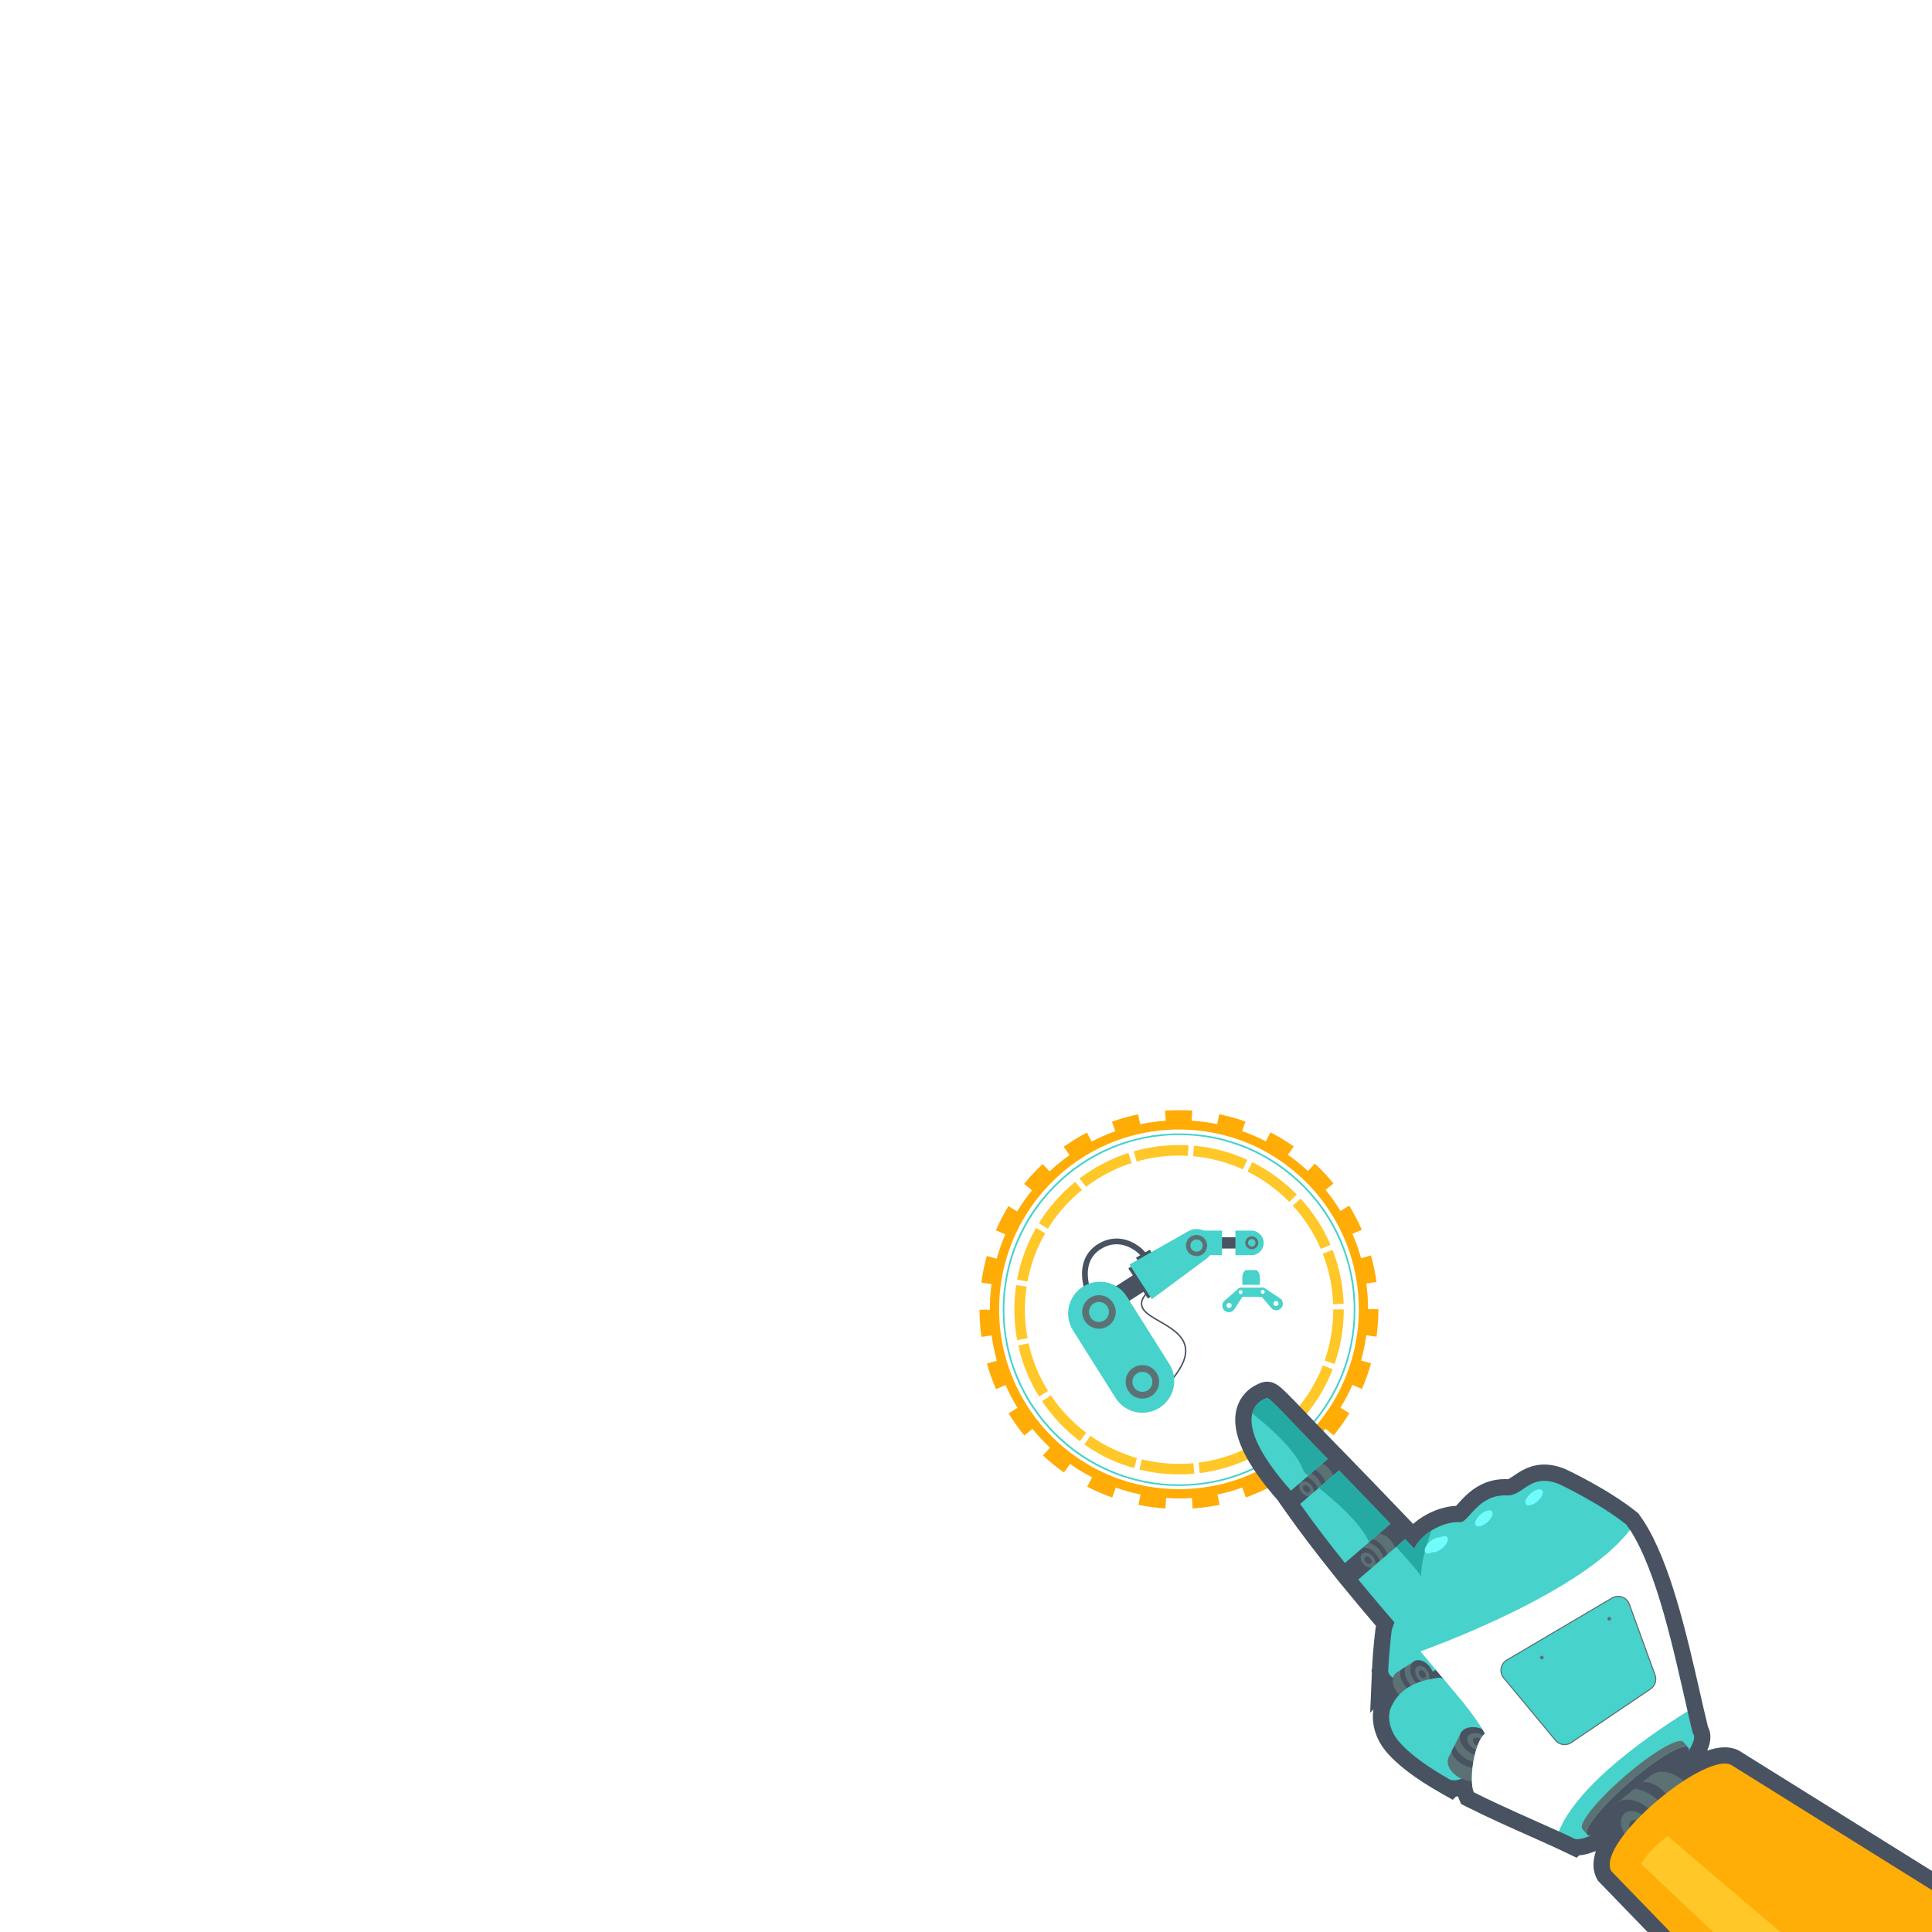 <?xml version="1.0" encoding="UTF-8"?> <svg xmlns="http://www.w3.org/2000/svg" width="442" height="442" viewBox="0 0 442 442" fill="none"><rect x="0" y="0" width="442" height="442" fill="#333333" stroke="none"/><g clip-path="url(#clip0_637_3)"><rect width="442" height="442" fill="white"></rect><g clip-path="url(#clip1_637_3)"><path d="M268.472 315.441L268.217 315.233C270.464 312.471 271.379 310.167 271.014 308.189C270.518 305.498 267.687 303.866 265.189 302.426C263.787 301.618 262.464 300.855 261.715 299.989C261.154 299.339 260.921 298.635 261.024 297.898C261.256 296.224 263.124 294.977 263.203 294.925L263.384 295.2C263.366 295.213 261.561 296.419 261.35 297.945C261.262 298.584 261.468 299.201 261.965 299.776C262.676 300.6 263.977 301.349 265.354 302.143C267.914 303.619 270.814 305.29 271.338 308.131C271.722 310.208 270.785 312.6 268.472 315.441Z" fill="#495260"></path><path d="M248.822 297.058C248.781 296.973 247.81 294.94 247.59 292.409C247.291 288.951 248.541 286.254 251.204 284.606C253.149 283.402 255.291 283.053 257.396 283.598C259.825 284.226 261.761 285.952 262.305 286.921L261.156 287.566C260.793 286.92 259.172 285.418 257.067 284.874C255.292 284.416 253.553 284.702 251.897 285.726C249.653 287.113 248.647 289.324 248.904 292.294C249.102 294.588 250 296.465 250.008 296.485L248.822 297.058Z" fill="#495260"></path><path d="M263.068 285.891L259.891 287.726L260.394 288.597L263.571 286.763L263.068 285.891Z" fill="#495260"></path><path d="M287.267 283.593H285.098V293.641H287.267V283.593Z" fill="white"></path><path d="M287.499 290.575H284.957C284.505 290.943 284.218 291.503 284.219 292.133L284.222 293.972L288.24 293.967L288.237 292.128C288.237 291.502 287.949 290.944 287.499 290.575Z" fill="#47D2CB"></path><path d="M288.616 293.965H283.867V294.541H288.616V293.965Z" fill="white"></path><path d="M282.885 304.443L282.07 304.562L279.762 298.591L281.981 298.268L282.885 304.443Z" fill="white"></path><path d="M291.343 304.4L292.164 304.369L293.347 298.077L291.105 298.163L291.343 304.4Z" fill="white"></path><path d="M288.781 296.702L284 296.698C283.418 296.698 282.941 296.221 282.941 295.639C282.941 295.057 283.419 294.58 284.001 294.58L288.783 294.584C289.365 294.584 289.841 295.062 289.841 295.644C289.841 296.226 289.363 296.702 288.781 296.702Z" fill="#47D2CB"></path><path d="M284.552 294.925C284.22 294.562 283.659 294.528 283.287 294.85L280.16 297.546C279.437 298.157 279.449 299.275 280.184 299.872C280.884 300.439 281.92 300.271 282.407 299.513L284.645 296.027C284.867 295.681 284.828 295.229 284.552 294.925Z" fill="#47D2CB"></path><path d="M280.737 298.296C280.488 298.612 280.619 299.073 280.998 299.209C281.227 299.29 281.49 299.215 281.642 299.025C281.891 298.71 281.76 298.248 281.381 298.113C281.152 298.031 280.888 298.107 280.737 298.296Z" fill="white"></path><path d="M283.477 295.334C283.285 295.576 283.387 295.931 283.677 296.034C283.853 296.097 284.056 296.039 284.172 295.892C284.365 295.65 284.263 295.295 283.973 295.192C283.796 295.129 283.594 295.187 283.477 295.334Z" fill="white"></path><path d="M288.096 294.97C288.376 294.565 288.927 294.458 289.339 294.728L292.795 296.989C293.592 297.499 293.728 298.609 293.078 299.297C292.46 299.951 291.41 299.922 290.827 299.235L288.149 296.074C287.883 295.76 287.861 295.307 288.096 294.97Z" fill="#47D2CB"></path><path d="M288.458 295.471C288.399 295.774 288.654 296.042 288.959 296C289.144 295.974 289.297 295.83 289.333 295.646C289.391 295.344 289.137 295.075 288.831 295.118C288.646 295.144 288.494 295.288 288.458 295.471Z" fill="white"></path><path d="M291.343 298.118C291.267 298.512 291.597 298.861 291.996 298.805C292.237 298.772 292.436 298.583 292.482 298.345C292.558 297.95 292.228 297.601 291.829 297.657C291.589 297.691 291.389 297.879 291.343 298.118Z" fill="white"></path><path d="M286.595 283.064H278.602V285.636H286.595V283.064Z" fill="#495260"></path><path d="M279.575 287.164H274.397C272.842 287.164 271.582 285.905 271.582 284.35C271.582 282.795 272.842 281.535 274.397 281.535H279.575V287.164Z" fill="#47D2CB"></path><path d="M286.282 287.164H282.633V281.535H286.282C287.837 281.535 289.097 282.795 289.097 284.35C289.097 285.905 287.837 287.164 286.282 287.164Z" fill="#47D2CB"></path><path d="M286.947 285.693C286.193 286.009 285.321 285.653 285.006 284.899C284.69 284.144 285.046 283.273 285.801 282.958C286.555 282.643 287.427 282.997 287.742 283.752C288.058 284.506 287.702 285.378 286.947 285.693ZM286.041 283.534C285.604 283.717 285.398 284.221 285.581 284.658C285.765 285.095 286.268 285.301 286.705 285.118C287.142 284.936 287.348 284.431 287.166 283.994C286.983 283.557 286.478 283.351 286.041 283.534Z" fill="#5C7174"></path><path d="M264.041 296.152L259.578 289.245L258.136 290.176L262.599 297.083L264.041 296.152Z" fill="#495260"></path><path d="M249.888 300.399C249.218 299.358 249.519 297.971 250.561 297.301L262.094 289.878L264.52 293.647L252.986 301.07C251.945 301.74 250.558 301.439 249.888 300.397V300.399Z" fill="#495260"></path><path d="M263.521 297.221L275.998 287.983C277.602 286.796 278.004 284.567 276.918 282.893C275.83 281.22 273.63 280.681 271.893 281.663L258.402 289.301L263.52 297.222L263.521 297.221Z" fill="#47D2CB"></path><path d="M275.058 286.989C273.937 287.716 272.434 287.397 271.707 286.277C270.979 285.156 271.298 283.653 272.419 282.926C273.54 282.199 275.043 282.518 275.77 283.639C276.498 284.759 276.179 286.262 275.058 286.989ZM272.975 283.781C272.326 284.202 272.141 285.073 272.563 285.721C272.984 286.37 273.855 286.555 274.503 286.133C275.152 285.712 275.337 284.841 274.915 284.193C274.494 283.544 273.623 283.359 272.975 283.781Z" fill="#5C7174"></path><path d="M265.247 322.09C261.848 324.231 257.356 323.213 255.213 319.814L245.488 304.386C243.346 300.987 244.365 296.496 247.765 294.354C251.165 292.213 255.657 293.231 257.799 296.63L267.524 312.058C269.666 315.457 268.647 319.948 265.247 322.09Z" fill="#47D2CB"></path><path d="M249.374 296.907C247.585 298.035 247.048 300.399 248.177 302.189C249.305 303.978 251.669 304.514 253.459 303.387C255.249 302.259 255.785 299.894 254.658 298.106C253.53 296.316 251.165 295.78 249.376 296.907H249.374ZM252.638 302.084C251.568 302.758 250.153 302.438 249.479 301.367C248.805 300.297 249.125 298.883 250.195 298.209C251.265 297.535 252.68 297.855 253.354 298.925C254.028 299.995 253.708 301.409 252.638 302.083V302.084Z" fill="#5C7174"></path><path d="M259.312 312.896C257.522 314.024 256.986 316.388 258.114 318.178C259.242 319.967 261.607 320.503 263.397 319.377C265.187 318.249 265.723 315.883 264.596 314.095C263.468 312.306 261.103 311.77 259.313 312.896H259.312ZM262.575 318.074C261.505 318.747 260.09 318.427 259.416 317.356C258.742 316.287 259.062 314.872 260.132 314.198C261.202 313.524 262.617 313.844 263.291 314.914C263.965 315.984 263.645 317.398 262.575 318.072V318.074Z" fill="#5C7174"></path><path d="M269.747 339.967C258.972 339.967 248.841 335.772 241.221 328.155C233.602 320.537 229.406 310.409 229.406 299.637C229.406 288.864 233.603 278.735 241.221 271.117C248.841 263.499 258.971 259.305 269.747 259.305C280.523 259.305 290.653 263.5 298.273 271.117C305.893 278.735 310.088 288.863 310.088 299.637C310.088 310.411 305.891 320.538 298.273 328.155C290.653 335.773 280.523 339.967 269.747 339.967ZM269.747 259.681C247.711 259.681 229.784 277.605 229.784 299.635C229.784 321.666 247.712 339.59 269.747 339.59C291.783 339.59 309.711 321.667 309.711 299.635C309.711 277.604 291.783 259.681 269.747 259.681Z" fill="#47D2CB"></path><path d="M312.988 299.513C312.988 297.515 312.849 295.549 312.585 293.623L314.919 293.301C314.634 291.247 314.205 289.197 313.645 287.206L311.386 287.842C310.851 285.931 310.186 284.073 309.404 282.28L311.549 281.343C310.721 279.448 309.753 277.593 308.67 275.826L306.679 277.043C305.652 275.356 304.51 273.747 303.266 272.224L305.069 270.751C303.76 269.149 302.328 267.622 300.813 266.211L299.23 267.911C297.789 266.568 296.258 265.322 294.644 264.184L295.981 262.288C294.288 261.093 292.496 260.006 290.658 259.057L289.593 261.113C287.85 260.209 286.039 259.423 284.169 258.761L284.939 256.581C282.984 255.89 280.964 255.328 278.932 254.912L278.468 257.175C276.559 256.783 274.603 256.516 272.61 256.386L272.762 254.08C270.704 253.944 268.599 253.948 266.542 254.089L266.701 256.395C264.71 256.531 262.754 256.803 260.846 257.203L260.374 254.939C258.345 255.361 256.328 255.928 254.378 256.626L255.155 258.803C253.286 259.47 251.477 260.263 249.738 261.17L248.67 259.115C246.836 260.07 245.049 261.161 243.359 262.36L244.699 264.252C243.09 265.394 241.562 266.644 240.126 267.991L238.538 266.295C237.026 267.71 235.598 269.241 234.293 270.848L236.1 272.317C234.86 273.845 233.723 275.458 232.699 277.147L230.704 275.935C229.627 277.706 228.664 279.568 227.84 281.466L229.988 282.398C229.21 284.194 228.551 286.056 228.022 287.971L225.759 287.34C225.206 289.332 224.782 291.385 224.504 293.438L226.839 293.753C226.583 295.65 226.453 297.583 226.453 299.549C226.453 299.58 226.453 299.612 226.453 299.643L224.09 299.645C224.092 301.72 224.235 303.809 224.514 305.851L226.861 305.53C227.133 307.501 227.539 309.43 228.068 311.307L225.782 311.948C226.34 313.941 227.044 315.914 227.873 317.814L230.055 316.862C230.848 318.674 231.761 320.419 232.783 322.09L230.744 323.334C231.821 325.099 233.03 326.806 234.34 328.412L236.195 326.898C237.44 328.423 238.788 329.86 240.227 331.203L238.591 332.955C240.105 334.368 241.73 335.69 243.419 336.884L244.806 334.922C246.409 336.054 248.093 337.077 249.846 337.986L248.739 340.123C250.58 341.077 252.504 341.912 254.455 342.605L255.261 340.334C257.101 340.988 259 341.517 260.947 341.917L260.46 344.279C262.483 344.697 264.559 344.977 266.629 345.116L266.789 342.709C267.756 342.775 268.732 342.807 269.716 342.807C270.7 342.807 271.703 342.773 272.685 342.706L272.849 345.113C274.919 344.972 276.994 344.689 279.018 344.269L278.528 341.908C280.472 341.506 282.369 340.974 284.207 340.32L285.015 342.59C286.965 341.896 288.886 341.06 290.726 340.104L289.616 337.968C291.368 337.061 293.051 336.036 294.652 334.903L296.041 336.864C297.73 335.67 299.352 334.347 300.865 332.934L299.227 331.182C300.667 329.84 302.014 328.401 303.259 326.874L305.114 328.386C306.424 326.779 307.633 325.069 308.709 323.303L306.668 322.061C307.691 320.387 308.602 318.639 309.394 316.825L311.577 317.774C312.404 315.873 313.106 313.898 313.665 311.902L311.377 311.263C311.905 309.386 312.308 307.457 312.58 305.485L314.926 305.804C315.204 303.763 315.344 301.674 315.344 299.598V299.514H312.984L312.988 299.513ZM309.338 310.691C308.828 312.508 308.196 314.271 307.453 315.976C306.702 317.7 305.834 319.364 304.861 320.955C303.884 322.557 302.799 324.086 301.618 325.534C300.434 326.986 299.151 328.356 297.782 329.63C296.417 330.907 294.962 332.09 293.432 333.17C291.909 334.246 290.31 335.221 288.643 336.083C286.992 336.941 285.276 337.69 283.501 338.318C281.753 338.94 279.95 339.446 278.103 339.829C276.292 340.203 274.437 340.46 272.547 340.587C271.614 340.651 270.67 340.682 269.722 340.682C268.774 340.682 267.858 340.651 266.937 340.589C265.048 340.463 263.193 340.21 261.382 339.836C259.532 339.455 257.727 338.951 255.977 338.33C254.202 337.702 252.483 336.955 250.829 336.1C249.161 335.236 247.56 334.262 246.035 333.186C244.503 332.106 243.048 330.924 241.679 329.649C240.31 328.375 239.028 327.007 237.843 325.555C236.662 324.11 235.576 322.582 234.598 320.981C233.625 319.393 232.757 317.731 232.005 316.01C231.259 314.306 230.626 312.543 230.115 310.728C229.612 308.944 229.226 307.11 228.965 305.236C228.712 303.406 228.579 301.535 228.576 299.636C228.576 299.605 228.576 299.574 228.576 299.542C228.576 297.674 228.7 295.833 228.942 294.031C229.193 292.155 229.571 290.319 230.065 288.533C230.569 286.712 231.196 284.944 231.936 283.235C232.682 281.507 233.544 279.84 234.515 278.244C235.488 276.636 236.569 275.102 237.748 273.649C238.93 272.191 240.21 270.817 241.577 269.534C242.943 268.252 244.397 267.063 245.928 265.977C247.452 264.895 249.052 263.915 250.72 263.046C252.374 262.183 254.093 261.431 255.869 260.795C257.619 260.168 259.425 259.658 261.278 259.273C263.094 258.894 264.952 258.635 266.847 258.504C267.797 258.437 268.754 258.405 269.721 258.405C270.688 258.405 271.563 258.436 272.471 258.496C274.367 258.621 276.226 258.874 278.042 259.246C279.896 259.627 281.706 260.134 283.461 260.754C285.24 261.385 286.963 262.133 288.618 262.992C290.29 263.855 291.895 264.833 293.422 265.912C294.957 266.994 296.414 268.18 297.785 269.458C299.155 270.738 300.44 272.108 301.624 273.562C302.807 275.01 303.892 276.543 304.87 278.145C305.842 279.737 306.708 281.4 307.459 283.125C308.202 284.83 308.834 286.597 309.343 288.412C309.843 290.198 310.227 292.034 310.484 293.91C310.736 295.74 310.866 297.609 310.867 299.509V299.542C310.867 301.46 310.736 303.347 310.481 305.195C310.224 307.07 309.841 308.904 309.338 310.689V310.691Z" fill="#FFAC07"></path><path d="M269.745 337.308C266.678 337.308 263.627 336.939 260.676 336.21L261.255 333.87C264.016 334.552 266.873 334.899 269.745 334.899C270.834 334.899 271.935 334.848 273.017 334.748L273.237 337.148C272.084 337.254 270.909 337.308 269.746 337.308H269.745ZM274.495 337.012L274.194 334.621C278.133 334.125 281.93 332.976 285.477 331.205L286.555 333.362C282.763 335.255 278.705 336.483 274.495 337.013V337.012ZM259.452 335.885C255.38 334.731 251.553 332.907 248.078 330.461L249.466 328.49C252.718 330.779 256.299 332.486 260.109 333.566L259.451 335.885H259.452ZM287.675 332.778L286.526 330.658C290.009 328.771 293.133 326.325 295.812 323.39L297.593 325.014C294.733 328.15 291.395 330.762 287.674 332.778H287.675ZM247.055 329.715C243.672 327.16 240.762 324.08 238.405 320.559L240.41 319.219C242.615 322.515 245.341 325.4 248.509 327.792L247.055 329.715ZM298.431 324.065L296.596 322.501C299.176 319.475 301.212 316.07 302.643 312.378L304.891 313.249C303.362 317.193 301.189 320.832 298.431 324.065ZM237.72 319.497C235.478 315.892 233.876 311.967 232.959 307.834L235.312 307.311C236.171 311.179 237.669 314.851 239.768 318.224L237.72 319.497ZM305.329 312.058L303.053 311.263C304.355 307.536 305.015 303.623 305.015 299.636V299.558H307.426V299.631C307.426 303.895 306.721 308.074 305.329 312.059V312.058ZM232.704 306.594C232.278 304.314 232.062 301.974 232.062 299.636C232.062 297.75 232.203 295.855 232.481 294.003L234.865 294.361C234.606 296.094 234.473 297.869 234.473 299.636C234.473 301.826 234.675 304.018 235.074 306.152L232.703 306.595L232.704 306.594ZM304.993 298.374C304.853 294.395 304.053 290.511 302.617 286.828L304.864 285.952C306.399 289.888 307.253 294.039 307.403 298.289L304.994 298.374H304.993ZM235.061 293.192L232.691 292.754C233.46 288.586 234.92 284.607 237.031 280.925L239.123 282.124C237.148 285.568 235.781 289.293 235.061 293.192ZM302.169 285.735C300.608 282.098 298.454 278.767 295.769 275.834L297.548 274.206C300.415 277.338 302.715 280.898 304.385 284.783L302.169 285.733V285.735ZM239.73 281.105L237.679 279.837C239.908 276.235 242.707 273.053 246 270.379L247.521 272.251C244.437 274.755 241.816 277.734 239.73 281.105ZM294.955 274.974C292.174 272.133 288.965 269.798 285.418 268.036L286.49 265.877C290.279 267.76 293.708 270.254 296.678 273.288L294.955 274.974ZM248.452 271.52L246.994 269.599C250.38 267.031 254.139 265.072 258.167 263.772L258.906 266.067C255.138 267.282 251.62 269.116 248.452 271.52ZM284.345 267.526C280.739 265.885 276.903 264.872 272.943 264.516L273.159 262.115C277.391 262.494 281.489 263.578 285.344 265.332L284.345 267.526ZM260.04 265.723L259.378 263.405C262.734 262.447 266.221 261.962 269.743 261.962C270.46 261.962 271.185 261.982 271.898 262.023L271.763 264.43C271.094 264.393 270.415 264.373 269.745 264.373C266.446 264.373 263.181 264.827 260.041 265.724L260.04 265.723Z" fill="#FFC727"></path><path d="M453.045 517C452.244 517 451.437 516.96 450.647 516.883L449.286 516.749L365.55 430.245L365.3 429.766C364.368 427.979 364.302 425.893 365.097 423.533C364.97 423.56 364.85 423.582 364.737 423.601C363.451 424.11 362.326 424.39 361.322 424.451L360.679 425.012L358.465 423.938C357.503 423.473 356.4 422.956 355.09 422.36C353.524 421.646 351.834 420.894 350.046 420.098C345.51 418.079 340.371 415.792 335.499 413.34L334.271 412.722L333.739 411.455C333.674 411.301 333.615 411.143 333.559 410.979C333.401 410.998 333.245 411.01 333.087 411.019L332.352 411.754L329.888 410.363C323.759 406.9 319.525 403.679 316.947 400.513C315.592 398.849 314.67 396.895 314.279 394.858C314.026 393.538 314.009 392.258 314.228 391.065L313.468 391.824L313.856 382.683L313.77 382.199L313.894 381.795C314.127 376.835 314.662 372.795 314.686 372.62L314.715 372.404L314.768 372.193C314.775 372.165 314.791 372.102 314.818 372.009C312.388 369.166 310.057 366.383 307.872 363.718L307.216 362.917L307.204 362.929L306.264 361.756L305.573 360.912L305.583 360.905L304.79 359.914C300.793 354.924 297.299 350.316 294.406 346.217L292.458 343.458L292.495 343.426C288.704 339.15 285.97 335.249 284.372 331.834C282.717 328.301 282.214 325.153 282.876 322.477C283.588 319.595 285.608 317.409 288.562 316.325L288.665 316.288L288.771 316.255C289.128 316.147 289.5 316.093 289.876 316.093C291.65 316.093 292.836 317.179 294.622 318.952C295.806 320.127 297.359 321.753 299.323 323.811C301.286 325.866 303.727 328.424 306.418 331.169L306.546 331.299L306.551 331.296L307.895 332.676L309.195 334.001L309.19 334.005C312.575 337.482 316.373 341.419 320.792 346.034L321.706 346.99L321.709 346.987L322.728 348.057L323.293 348.648C323.958 348.056 324.695 347.505 325.496 347.004C327.88 345.512 330.629 344.615 333.124 344.502C333.278 344.334 333.447 344.147 333.591 343.987C335.342 342.03 338.603 338.389 344.288 338.389C344.499 338.389 344.712 338.394 344.926 338.404C345.154 338.404 345.947 337.865 346.42 337.544C347.879 336.553 350.083 335.058 353.279 335.058C354.818 335.058 356.391 335.393 358.085 336.081L358.175 336.117L358.261 336.158C358.655 336.341 367.962 340.717 374.411 345.899L374.794 346.208L375.085 346.605C375.406 347.046 375.727 347.511 376.036 347.991C382.099 357.349 385.851 373.793 388.866 387.004C389.153 388.259 389.432 389.482 389.705 390.665C390.102 392.384 390.438 393.796 390.745 395.05C391.208 395.933 391.55 397.257 391.085 399.041C390.964 399.507 390.794 399.991 390.569 400.498C392.049 399.998 393.388 399.747 394.58 399.747C396.449 399.747 397.743 400.363 398.546 400.941L496.898 462.269L497.348 463.417C498.558 466.503 498.092 471.091 495.964 477.055C494.071 482.357 490.995 488.257 487.304 493.667C482.87 500.166 477.752 505.691 472.506 509.648C466.034 514.528 459.489 517.002 453.052 517.002H453.047L453.045 517Z" fill="#495260"></path><path d="M317.591 382.435C317.591 382.435 318.13 385.486 324.032 383.988C329.935 382.491 332.663 378.103 331.39 376.386C330.116 374.67 319.082 378.413 317.59 382.435H317.591Z" fill="#47D2CB"></path><path d="M323.253 388.517C324.358 387.81 324.414 385.924 323.378 384.306C322.342 382.687 320.606 381.948 319.501 382.655C318.396 383.362 318.34 385.248 319.376 386.866C320.412 388.485 322.148 389.224 323.253 388.517Z" fill="#5C7174"></path><path d="M323.813 379.884L319.5 382.659L323.253 388.521L327.565 385.746L323.813 379.884Z" fill="#5C7174"></path><path d="M327.269 385.934C328.374 385.227 328.43 383.341 327.394 381.723C326.358 380.104 324.622 379.365 323.517 380.072C322.411 380.779 322.356 382.665 323.392 384.283C324.428 385.902 326.164 386.641 327.269 385.934Z" fill="#495260"></path><path d="M326.521 384.763C327.185 384.339 327.218 383.207 326.596 382.235C325.973 381.263 324.931 380.819 324.268 381.243C323.604 381.668 323.571 382.8 324.193 383.772C324.815 384.744 325.858 385.188 326.521 384.763Z" fill="#5C7174"></path><path d="M325.972 382.635C325.672 382.166 325.169 381.951 324.849 382.156C324.529 382.36 324.512 382.906 324.813 383.376C325.113 383.845 325.616 384.059 325.936 383.855C326.256 383.65 326.272 383.104 325.972 382.635Z" fill="#495260"></path><path d="M321.452 381.402C321.452 381.402 320.989 383.063 322.24 384.848C323.492 386.634 325.58 387.023 325.58 387.023L324.645 387.624C324.645 387.624 322.85 387.814 321.265 385.412C319.682 383.013 320.55 381.983 320.55 381.983L321.453 381.402H321.452Z" fill="#495260"></path><path d="M338.404 392.513C338.655 393.028 338.777 393.627 338.828 394.265C338.962 395.922 338.623 397.855 338.858 399.321C338.885 399.492 338.905 399.662 338.926 399.833C338.537 401.304 337.925 402.693 336.837 403.831C336.273 404.42 335.639 404.945 334.984 405.427C334.236 405.976 333.442 406.471 332.581 406.833C332.295 406.951 332.013 407.052 331.716 407.12C326.681 404.276 322.353 401.259 319.83 398.162C317.89 395.779 317.186 392.487 318.39 390.29C320.146 386.512 323.757 384.703 327.723 384.061C328.32 383.961 328.924 383.892 329.531 383.845C331.102 384.272 335.606 388.952 338.403 392.514L338.404 392.513Z" fill="#47D2CB"></path><path d="M336.9 379.403C334.42 377.421 331.097 376.803 328 377.223H327.997C326.375 377.442 324.795 377.922 323.299 378.596C322.097 379.136 320.949 379.8 319.877 380.553C319.068 381.123 318.304 381.751 317.59 382.433C317.805 377.363 318.373 373.111 318.373 373.111C318.373 373.111 318.414 372.949 318.506 372.665C318.546 372.536 318.596 372.379 318.66 372.203C318.769 371.896 318.908 371.525 319.089 371.108C319.103 371.072 319.119 371.034 319.136 370.997C319.536 370.069 320.107 368.926 320.889 367.763C322.958 364.689 326.498 361.475 332.195 361.708C339.779 362.019 338.384 372.969 336.901 379.403H336.9Z" fill="#47D2CB"></path><path d="M320.888 367.765L328.001 377.224H327.998C326.376 377.444 324.796 377.924 323.3 378.598C323.047 377.453 321.747 372.434 318.508 372.666C318.548 372.537 318.598 372.381 318.662 372.205C318.771 371.898 318.91 371.527 319.091 371.11C319.105 371.074 319.121 371.036 319.138 370.999C319.538 370.07 320.109 368.927 320.891 367.765H320.888Z" fill="#47D2CB"></path><path d="M331.718 407.12C331.718 407.12 328.675 405.369 329.385 402.567C330.093 399.765 334.887 392.031 338.38 392.483C339.972 394.523 339.343 398.037 338.346 401.713C337.35 405.389 334.15 408.042 331.718 407.12Z" fill="#47D2CB"></path><path d="M338.407 392.513C338.658 393.028 338.78 393.627 338.831 394.265C337.2 394.697 334.732 395.118 334.967 393.65C335.308 391.505 327.936 384.264 327.727 384.06C328.324 383.96 328.928 383.891 329.535 383.844C331.106 384.271 335.61 388.951 338.407 392.513Z" fill="#47D2CB"></path><path d="M339.459 406.075C340.224 404.562 339.045 402.428 336.827 401.308C334.609 400.187 332.191 400.506 331.427 402.019C330.663 403.531 331.841 405.666 334.059 406.786C336.277 407.906 338.695 407.588 339.459 406.075Z" fill="#5C7174"></path><path d="M334.401 396.083L331.426 402.005L339.456 406.06L342.432 400.138L334.401 396.083Z" fill="#5C7174"></path><path d="M342.229 400.56C342.993 399.048 341.815 396.913 339.597 395.793C337.379 394.673 334.961 394.991 334.196 396.504C333.432 398.017 334.611 400.151 336.829 401.271C339.047 402.392 341.464 402.073 342.229 400.56Z" fill="#495260"></path><path d="M340.624 399.75C341.083 398.841 340.376 397.559 339.044 396.886C337.712 396.213 336.26 396.405 335.8 397.314C335.341 398.223 336.049 399.505 337.381 400.178C338.713 400.851 340.165 400.659 340.624 399.75Z" fill="#5C7174"></path><path d="M338.609 397.724C337.966 397.399 337.266 397.492 337.044 397.93C336.823 398.368 337.164 398.988 337.806 399.312C338.449 399.637 339.149 399.544 339.371 399.106C339.592 398.668 339.251 398.048 338.609 397.724Z" fill="#495260"></path><path d="M332.771 399.326C332.771 399.326 333.347 401.478 335.915 402.643C338.482 403.808 341.063 402.867 341.063 402.867L340.417 404.152C340.417 404.152 338.545 405.545 335.202 403.913C331.864 402.283 332.151 400.567 332.151 400.567L332.774 399.327L332.771 399.326Z" fill="#495260"></path><path d="M304.579 339.962C305.51 339.103 305.244 337.302 303.986 335.938C302.728 334.575 300.953 334.166 300.022 335.025C299.091 335.884 299.356 337.685 300.615 339.049C301.873 340.412 303.648 340.821 304.579 339.962Z" fill="#5C7174"></path><path d="M296.371 338.393L300.019 335.044L304.576 339.983L300.929 343.331L296.371 338.393Z" fill="#5C7174"></path><path d="M301.184 343.083C302.115 342.224 301.85 340.422 300.591 339.059C299.333 337.695 297.558 337.286 296.627 338.145C295.696 339.004 295.962 340.805 297.22 342.169C298.478 343.532 300.253 343.941 301.184 343.083Z" fill="#495260"></path><path d="M297.89 341.565C297.134 340.746 296.974 339.664 297.533 339.148C298.093 338.631 299.158 338.878 299.914 339.697C300.67 340.516 300.83 341.599 300.27 342.115C299.712 342.631 298.646 342.384 297.89 341.565Z" fill="#5C7174"></path><path d="M298.415 341.082C298.05 340.687 297.973 340.165 298.243 339.916C298.512 339.666 299.027 339.785 299.392 340.181C299.757 340.576 299.834 341.098 299.565 341.348C299.295 341.597 298.78 341.478 298.415 341.082Z" fill="#495260"></path><path d="M298.371 336.56C298.371 336.56 300.036 336.534 301.397 338.138C302.76 339.744 302.611 341.789 302.611 341.789L303.403 341.062C303.403 341.062 304.02 339.432 302.163 337.365C300.31 335.301 299.134 335.857 299.134 335.857L298.371 336.558V336.56Z" fill="#495260"></path><path d="M318.665 356.272C319.596 355.413 319.33 353.611 318.072 352.248C316.813 350.885 315.039 350.476 314.108 351.334C313.177 352.193 313.442 353.995 314.7 355.358C315.959 356.722 317.734 357.131 318.665 356.272Z" fill="#5C7174"></path><path d="M310.457 354.703L314.105 351.354L318.661 356.293L315.015 359.642L310.457 354.703Z" fill="#5C7174"></path><path d="M311.301 358.496C310.043 357.132 309.777 355.33 310.708 354.472C311.639 353.613 313.414 354.022 314.673 355.386C315.931 356.75 316.197 358.552 315.266 359.411C314.335 360.269 312.56 359.86 311.301 358.496Z" fill="#495260"></path><path d="M311.976 357.875C311.22 357.056 311.06 355.974 311.619 355.457C312.178 354.941 313.244 355.188 314 356.007C314.756 356.826 314.916 357.908 314.356 358.424C313.798 358.941 312.731 358.694 311.976 357.875Z" fill="#5C7174"></path><path d="M312.497 357.392C312.132 356.997 312.055 356.475 312.325 356.225C312.594 355.976 313.109 356.095 313.474 356.491C313.839 356.887 313.916 357.408 313.647 357.657C313.377 357.907 312.862 357.787 312.497 357.392Z" fill="#495260"></path><path d="M312.453 352.87C312.453 352.87 314.118 352.844 315.479 354.449C316.842 356.054 316.693 358.099 316.693 358.099L317.485 357.372C317.485 357.372 318.102 355.743 316.245 353.676C314.392 351.612 313.216 352.168 313.216 352.168L312.453 352.869V352.87Z" fill="#495260"></path><path d="M367.772 404.936C369.191 407.488 369.718 410.176 368.932 412.952L360.086 420.588C359.026 420.074 357.867 419.534 356.632 418.971C351.028 416.417 343.847 413.373 337.17 410.012C335.984 407.19 337.265 398.526 339.728 396.609C338.526 394.477 336.885 392.185 334.842 389.601C333.054 387.342 330.957 384.856 328.574 382.064C330.476 381.988 334.245 383.856 336 384.13C344.116 387.462 362.38 395.231 367.769 404.936H367.772Z" fill="#47D2CB"></path><path d="M372.075 348.8C372.355 349.184 372.632 349.586 372.904 350.008C379.171 359.68 382.996 378.184 386.074 391.502C386.529 393.469 386.968 395.323 387.395 397.019L360.758 420.01C359.793 418.911 358.795 417.77 357.775 416.595C350.819 408.593 342.684 398.96 334.843 389.606C332.395 386.688 329.977 383.796 327.633 380.989C326.732 379.913 325.843 378.848 324.968 377.801C322.504 374.85 320.143 372.025 317.948 369.398C317.948 369.398 312.857 362.491 321.54 356.257C322.042 355.894 322.591 355.534 323.192 355.179C323.285 354.883 323.4 354.591 323.537 354.307C324.321 352.654 325.772 351.219 327.468 350.158C329.555 348.853 332.013 348.112 334.062 348.224C335.996 348.373 338.085 341.807 344.747 342.122C348.546 342.303 350.038 336.833 356.682 339.53C356.682 339.53 365.902 343.84 372.077 348.801L372.075 348.8Z" fill="#47D2CB"></path><path d="M303.754 333.771L295.346 341.028C287.717 332.443 285.647 326.763 286.487 323.368C286.928 321.582 288.175 320.43 289.842 319.817C290.453 319.633 295.786 325.643 303.754 333.771Z" fill="#47D2CB"></path><path d="M344.428 376.411L332.356 386.177C332.356 386.177 330.54 384.225 327.633 380.986C323.51 376.392 317.189 369.213 310.75 361.357L321.452 352.119C322.149 352.853 322.844 353.581 323.535 354.304C324.233 355.038 324.926 355.768 325.612 356.489C335.942 367.353 344.427 376.411 344.427 376.411H344.428Z" fill="#47D2CB"></path><path d="M318.097 348.606L307.694 357.584C304.09 353.083 300.551 348.465 297.445 344.067L306.326 336.401C310.066 340.241 314.1 344.429 318.098 348.605L318.097 348.606Z" fill="#47D2CB"></path><path d="M376.201 411.553C383.8 404.995 388.783 398.314 387.33 396.631C385.877 394.948 378.538 398.9 370.939 405.458C363.34 412.016 358.358 418.696 359.811 420.379C361.264 422.062 368.602 418.111 376.201 411.553Z" fill="#47D2CB"></path><path d="M386.23 399.797C387.245 400.972 382.898 406.389 376.521 411.893C370.144 417.398 364.151 420.906 363.136 419.73C363.092 419.68 363.059 419.623 363.035 419.558C362.951 419.332 362.982 419.016 363.117 418.626C363.317 418.045 363.743 417.298 364.363 416.43C366.029 414.097 369.084 410.881 372.844 407.635C376.605 404.389 380.232 401.836 382.784 400.531C383.734 400.044 384.537 399.731 385.14 399.618C385.546 399.542 385.864 399.558 386.075 399.674C386.135 399.708 386.188 399.749 386.231 399.798L386.23 399.797Z" fill="#495260"></path><path d="M385.119 398.513L386.099 399.648L386.071 399.673C385.86 399.556 385.542 399.542 385.136 399.617C384.533 399.73 383.731 400.043 382.78 400.529C380.228 401.836 376.602 404.389 372.841 407.634C369.08 410.88 366.025 414.094 364.359 416.428C363.739 417.297 363.313 418.044 363.113 418.625C362.978 419.015 362.947 419.331 363.031 419.557L363.003 419.582L362.022 418.446C361.007 417.271 365.354 411.854 371.731 406.351C378.108 400.847 384.101 397.338 385.116 398.513H385.119Z" fill="#5C7174"></path><path d="M387.104 417.68C389.278 415.922 388.951 411.915 386.374 408.73C383.797 405.545 379.946 404.388 377.772 406.147C375.598 407.905 375.925 411.912 378.502 415.097C381.079 418.282 384.93 419.438 387.104 417.68Z" fill="#5C7174"></path><path d="M369.258 412.992L377.771 406.139L387.103 417.672L378.589 424.526L369.258 412.992Z" fill="#5C7174"></path><path d="M379.174 424.06C381.348 422.302 381.021 418.295 378.445 415.11C375.868 411.925 372.017 410.768 369.843 412.527C367.669 414.285 367.995 418.292 370.572 421.477C373.149 424.661 377 425.818 379.174 424.06Z" fill="#495260"></path><path d="M377.309 421.756C378.615 420.7 378.419 418.294 376.871 416.381C375.323 414.468 373.01 413.773 371.704 414.829C370.398 415.885 370.595 418.292 372.142 420.205C373.69 422.118 376.003 422.812 377.309 421.756Z" fill="#5C7174"></path><path d="M375.86 419.965C376.49 419.455 376.396 418.294 375.649 417.371C374.902 416.448 373.786 416.113 373.156 416.622C372.526 417.132 372.621 418.293 373.368 419.216C374.114 420.139 375.23 420.474 375.86 419.965Z" fill="#495260"></path><path d="M373.919 409.24C373.919 409.24 377.589 409.421 380.36 413.152C383.13 416.884 382.51 421.37 382.51 421.37L384.358 419.882C384.358 419.882 385.952 416.381 382.157 411.559C378.37 406.745 375.702 407.804 375.702 407.804L373.918 409.24H373.919Z" fill="#495260"></path><path d="M396.442 404.016C391.118 399.784 365.064 421.261 368.602 428.045L379.143 438.933L451.012 513.178C475.34 515.568 497.553 474.139 493.88 464.773L396.442 404.015V404.016Z" fill="#FFAD07"></path><path d="M372.906 350.007C379.173 359.679 382.998 378.183 386.076 391.5C381.656 394.245 374.202 399.181 367.773 404.936C363.674 408.608 359.991 412.611 357.777 416.592C357.334 417.388 356.95 418.182 356.634 418.972C351.029 416.419 343.849 413.375 337.171 410.014C335.986 407.192 337.267 398.528 339.729 396.611C338.528 394.479 336.887 392.187 334.844 389.603C331.458 385.565 328.126 381.578 324.969 377.798C327.755 376.8 362.097 364.304 372.906 350.007Z" fill="white"></path><path d="M313.214 352.819C311.306 348.37 305.15 343.101 301.699 340.393L306.324 336.402C310.064 340.242 314.098 344.43 318.096 348.606L313.214 352.82V352.819Z" fill="#24AAA3"></path><path d="M303.754 333.771L299.346 337.576C298.819 337.383 298.342 336.86 297.952 335.891C296.171 331.458 290.013 326.148 286.488 323.368C286.929 321.582 288.176 320.43 289.843 319.817C290.454 319.633 295.787 325.643 303.755 333.771H303.754Z" fill="#24AAA3"></path><path d="M327.469 350.156C326.917 351.751 326.124 354.205 325.616 356.488C325.267 358.059 325.055 359.55 325.151 360.624C324.257 359.388 322.79 357.669 321.541 356.252C320.583 355.164 319.753 354.257 319.41 353.883L321.456 352.117C322.153 352.851 322.848 353.579 323.538 354.303C324.323 352.65 325.774 351.215 327.469 350.154V350.156Z" fill="#24AAA3"></path><path d="M375.43 426.424C375.43 426.424 377.608 422.667 381.606 420.051C386.433 424.434 449.573 477.747 449.573 477.747L439.811 487.216L375.43 426.426V426.424Z" fill="#FFC727"></path><path d="M329.798 351.956C330.225 352.451 329.742 353.568 328.719 354.451C327.697 355.334 326.521 355.648 326.093 355.153C325.666 354.658 326.149 353.541 327.172 352.659C328.194 351.775 329.37 351.461 329.798 351.956Z" fill="#71FCFC"></path><path d="M331.107 351.66C331.534 352.156 331.051 353.272 330.028 354.155C329.005 355.038 327.83 355.352 327.402 354.857C326.975 354.362 327.457 353.245 328.48 352.363C329.503 351.479 330.678 351.165 331.107 351.66Z" fill="#71FCFC"></path><path d="M340.252 348.269C341.275 347.385 341.758 346.268 341.331 345.773C340.904 345.278 339.728 345.593 338.704 346.476C337.681 347.359 337.198 348.476 337.625 348.971C338.053 349.466 339.229 349.152 340.252 348.269Z" fill="#71FCFC"></path><path d="M351.744 343.46C352.767 342.577 353.251 341.46 352.823 340.965C352.396 340.47 351.22 340.784 350.197 341.668C349.173 342.551 348.69 343.668 349.117 344.163C349.545 344.658 350.721 344.343 351.744 343.46Z" fill="#71FCFC"></path><path d="M344.008 383.871L355.854 398.142C356.749 399.219 358.316 399.443 359.475 398.658L377.602 386.402C378.636 385.703 379.062 384.39 378.636 383.217L372.747 367.002C372.165 365.4 370.272 364.72 368.804 365.586L344.719 379.786C343.275 380.637 342.936 382.58 344.007 383.87L344.008 383.871Z" fill="#47D2CB"></path><path d="M357.95 399.254C357.131 399.254 356.323 398.899 355.761 398.222L343.914 383.951C343.381 383.308 343.157 382.466 343.3 381.644C343.444 380.821 343.939 380.105 344.659 379.681L368.744 365.48C369.475 365.049 370.354 364.967 371.153 365.253C371.952 365.54 372.577 366.163 372.867 366.961L378.757 383.176C379.202 384.405 378.758 385.774 377.676 386.506L359.549 398.763C359.058 399.094 358.502 399.254 357.951 399.254H357.95ZM344.106 383.793L355.952 398.064C356.809 399.098 358.295 399.31 359.407 398.557L377.534 386.3C378.522 385.631 378.928 384.381 378.521 383.261L372.632 367.045C372.368 366.317 371.797 365.748 371.069 365.487C370.339 365.225 369.538 365.3 368.869 365.694L344.784 379.894C344.128 380.281 343.675 380.935 343.544 381.686C343.413 382.437 343.618 383.205 344.104 383.792L344.106 383.793Z" fill="#5C7174"></path><path d="M353.164 379.214C353.164 379.447 352.976 379.636 352.742 379.636C352.509 379.636 352.32 379.447 352.32 379.214C352.32 378.981 352.509 378.792 352.742 378.792C352.976 378.792 353.164 378.981 353.164 379.214Z" fill="#5C7174"></path><path d="M368.59 370.343C368.59 370.576 368.401 370.765 368.168 370.765C367.935 370.765 367.746 370.576 367.746 370.343C367.746 370.11 367.935 369.921 368.168 369.921C368.401 369.921 368.59 370.11 368.59 370.343Z" fill="#5C7174"></path></g></g><defs><clipPath id="clip0_637_3"><rect width="442" height="442" fill="white"></rect></clipPath><clipPath id="clip1_637_3"><rect width="355" height="361" fill="white" transform="translate(143 156)"></rect></clipPath></defs></svg> 